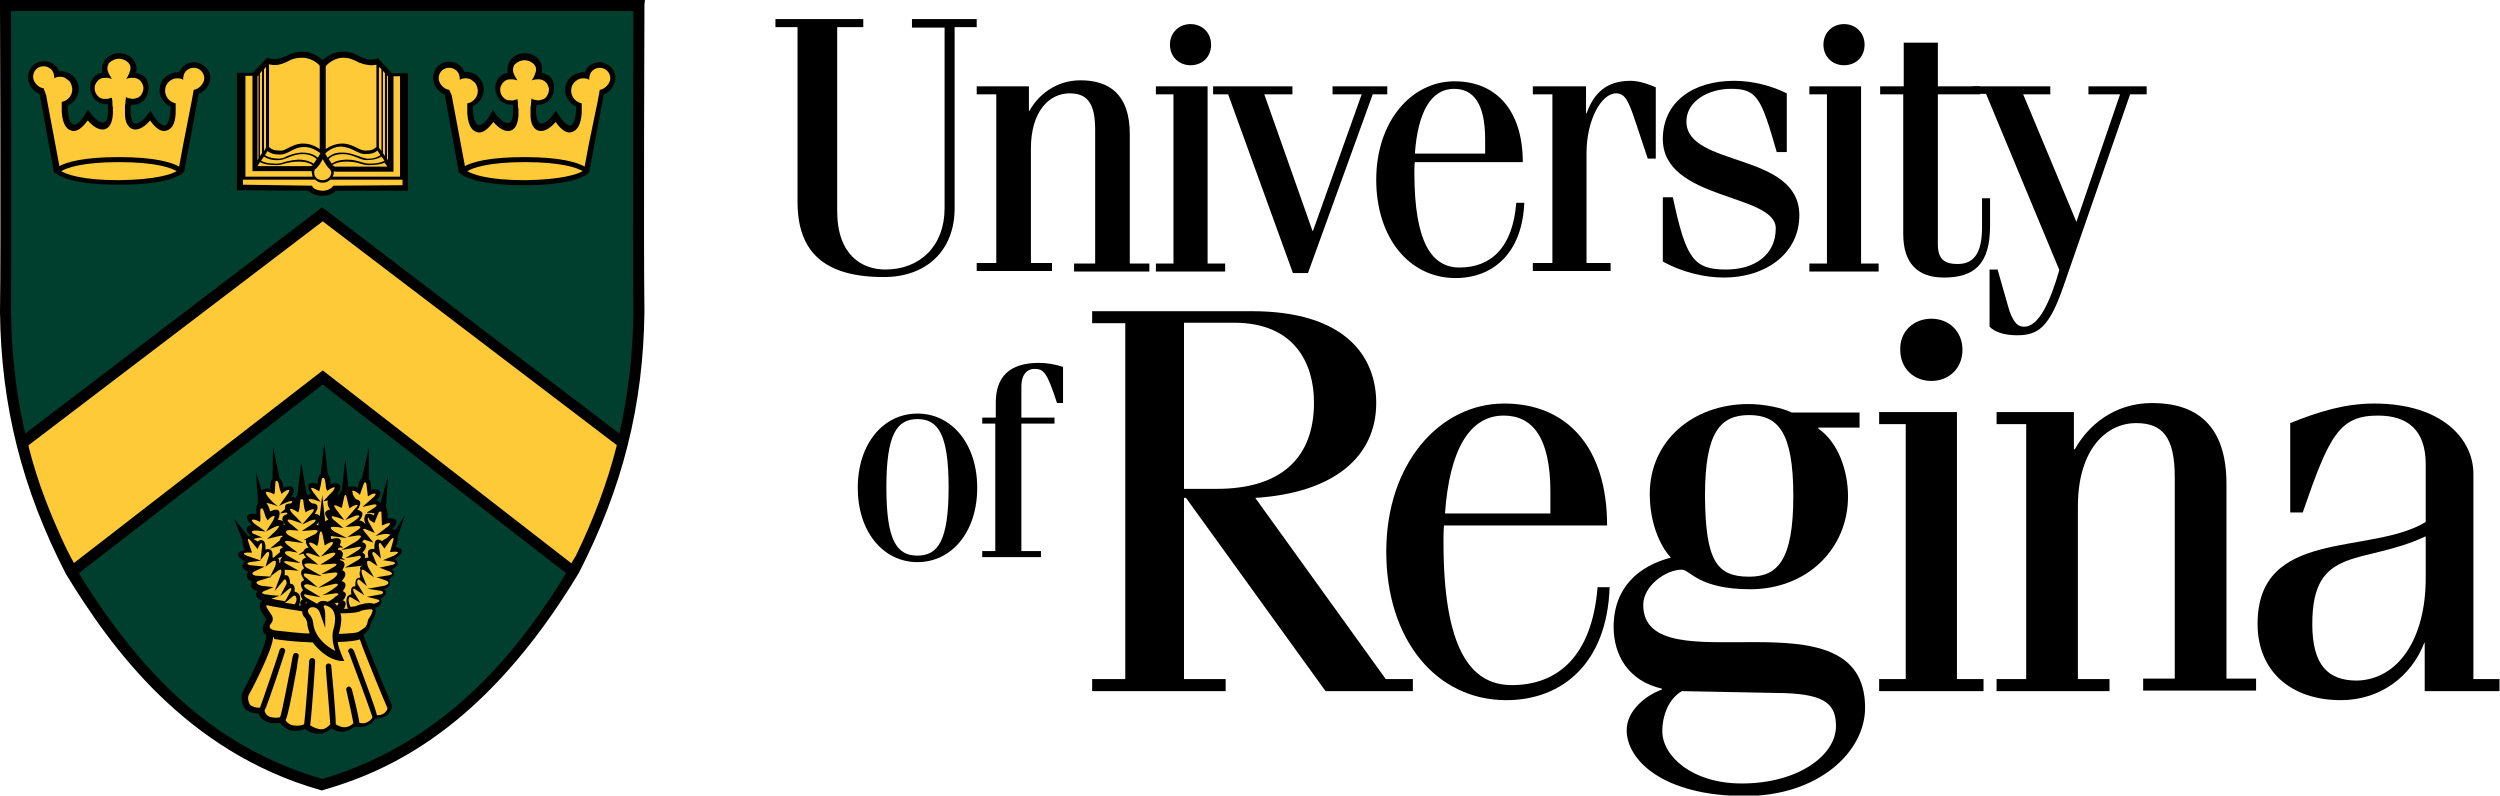 <?xml version="1.0" encoding="utf-8"?>
<!-- Generator: Adobe Illustrator 19.0.1, SVG Export Plug-In . SVG Version: 6.00 Build 0)  -->
<svg version="1.1" id="Layer_1" xmlns="http://www.w3.org/2000/svg" xmlns:xlink="http://www.w3.org/1999/xlink" x="0px" y="0px"
	 viewBox="0 0 498.1 158.5" style="enable-background:new 0 0 498.1 158.5;" xml:space="preserve">
<style type="text/css">
	.st0{fill:#003E2D;}
	.st1{fill:#FFCA38;}
</style>
<g>
	<g>
		<path d="M128.5,0H0l0,1.1c0,0.5,0.2,47.9,0,61c0.2,18.7,4.4,35.3,13.1,52.2c9,14.8,24,35.5,50.7,43.1l0.3,0.1l0.3-0.1
			c12.9-3.7,32.2-12.2,50.9-43.2c8.7-16.9,12.9-33.4,13.1-52.2c-0.2-13.3,0-60.5,0-61L128.5,0z"/>
		<g>
			<path class="st0" d="M64.3,76.6l-48.6,37.6l0,0l0,0c13.9,22.6,28.8,35.2,48.5,41l0,0l0,0c25.6-7.5,40-27,48.6-41l0,0L64.3,76.6
				L64.3,76.6z"/>
			<path class="st0" d="M123.4,86.4L123.4,86.4c1.8-7.9,2.7-15.8,2.8-24.3c-0.2-12.9,0-57.9,0-59.8V2.2H2.2v0.1
				c0,7.9,0.1,47.8,0,59.8c0.1,8.5,1,16.4,2.8,24.2l0,0.1l59.2-45.1L123.4,86.4L123.4,86.4z"/>
		</g>
		<path class="st1" d="M122.9,88.7L122.9,88.7L64.3,44.1L5.7,88.7l0,0l0,0c0,0.1,0,0.2,0,0.3c0.9,3.5,2,7.1,3.4,10.7
			c2,5.2,4.2,10,5.6,12.4l0,0.1l49.6-38.4l49.5,38.4l0.1,0l0-0.1c0.2-0.4,0.5-0.8,0.8-1.3C118.3,103.4,121,96.2,122.9,88.7z"/>
		<path d="M81.3,14.6l-3.2,0l-2.8-3l-0.3,0.1C74,12,73.2,11.9,72,11.4c-1.4-0.8-2.4-1.1-3.8-1.1c-1.4,0-2.9,0.7-3.9,1.7
			c-1-1-2.6-1.7-3.9-1.7c-1.4,0-2.4,0.3-3.7,1c-1.3,0.5-2.1,0.6-3.2,0.3l-0.3-0.1l-2.8,3l-3.2,0l0,23.4l14.3,0.1
			c0.5,0.6,1.5,1,2.7,1c1.2,0,2.2-0.4,2.7-1L81.3,38L81.3,14.6z"/>
		<g>
			<path class="st1" d="M57.4,29.5c0.8-0.4,1.7-0.9,3-0.9c1.4,0,2.6,0.6,3.3,1.1V13.1c-0.7-0.9-2.2-1.6-3.4-1.6
				c-1.2,0-2.1,0.2-3.3,0.9c-1.4,0.6-2.3,0.7-3.4,0.4v16.5c0.6,0.5,1,0.7,2.2,0.7C56.3,30.1,56.8,29.8,57.4,29.5z"/>
			<path class="st1" d="M52.8,30.9c0.7,0.5,1.7,0.7,2.8,0.7c0.5,0,1.1-0.2,1.6-0.5c0.8-0.3,1.8-0.7,3.1-0.7c1.6,0,2.6,0.6,3,1
				c0,0,0.1-0.1,0.1-0.1c0.1-0.2,0.3-0.5,0.4-0.7v-0.1c-0.6-0.4-1.8-1.3-3.3-1.2c-1.2,0-2,0.5-2.8,0.9c-0.6,0.3-1.2,0.6-1.9,0.6
				c-1.2,0-1.8-0.2-2.5-0.7L52.8,30.9z"/>
			<path class="st1" d="M71.2,29.5c0.6,0.3,1.1,0.5,1.6,0.5c1.2,0,1.6-0.2,2.2-0.7V12.9c-1.1,0.2-2,0.1-3.4-0.4
				c-1.3-0.7-2.1-1-3.3-1c-1.2,0-2.7,0.8-3.4,1.7v16.5c0.7-0.5,1.9-1.1,3.3-1.1C69.4,28.6,70.4,29.1,71.2,29.5z"/>
			<path class="st1" d="M48.9,15.2v20h13.4c0-0.1-0.1-0.2-0.1-0.4c0-0.2-0.1-0.3-0.1-0.5c0-0.1,0-0.1,0-0.2c-0.1,0-0.2,0-0.2,0
				l-11.6,0v-19H48.9z"/>
			<polygon class="st1" points="51.3,15.2 51.3,31.9 51.5,31.6 51.5,15 			"/>
			<path class="st1" d="M66.4,37L66.4,37l13.8-0.1v-1.1l-14.4,0c-0.4,0.4-0.9,0.6-1.5,0.6c-0.6,0-1.1-0.2-1.5-0.6H48.4v1L62.2,37
				l0,0.1c0.2,0.5,1.1,0.9,2.1,0.9C65.3,38,66.1,37.5,66.4,37z"/>
			<path class="st1" d="M66.3,35.2l13.4,0v-20h-1.3v19l-11.6,0c-0.1,0-0.2,0-0.3-0.1c0,0.1,0,0.1,0,0.2c0,0.2,0,0.4-0.1,0.6
				C66.3,35,66.3,35.1,66.3,35.2z"/>
			<path class="st1" d="M51.3,33.1l10.5,0c0.2,0,0.4-0.1,0.5-0.2c-0.4-0.3-1.3-0.7-2.8-0.7c-1.2,0-2,0.2-2.8,0.4
				c-0.6,0.2-1.1,0.3-1.7,0.3c-1.5,0-2.5-0.2-3.2-0.6L51.3,33.1L51.3,33.1z"/>
			<path class="st1" d="M64.8,30.6c0.1,0.2,0.3,0.5,0.4,0.7c0,0,0.1,0.1,0.1,0.1c0.4-0.4,1.4-1.1,3-1c1.3,0,2.2,0.4,3.1,0.7
				c0.6,0.2,1.1,0.4,1.6,0.5c1.1,0.1,2.1-0.2,2.8-0.7L75.2,30c-0.6,0.5-1.2,0.7-2.5,0.7c-0.7,0-1.2-0.3-1.9-0.6
				c-0.7-0.4-1.6-0.8-2.8-0.9C66.6,29.2,65.3,30,64.8,30.6L64.8,30.6z"/>
			<path class="st1" d="M64.3,31.7C64.3,31.7,64.3,31.7,64.3,31.7c-0.4,0.8-0.9,1.6-1.6,2.1c-0.1,0.2-0.1,0.4-0.1,0.6
				c0,0.9,0.7,1.5,1.7,1.5c0.9,0,1.7-0.7,1.7-1.5c0-0.2-0.1-0.4-0.2-0.6C65.1,33.2,64.7,32.4,64.3,31.7
				C64.3,31.7,64.3,31.7,64.3,31.7z"/>
			<polygon class="st1" points="52.6,30.1 53,29.4 53,13.3 52.6,13.8 			"/>
			<path class="st1" d="M55,32.6c0.6,0,1.1-0.1,1.6-0.3c0.7-0.2,1.6-0.4,2.8-0.5c1.7,0,2.6,0.5,3.1,0.8c0.2-0.3,0.4-0.6,0.6-0.9
				c-0.4-0.4-1.3-1-2.8-1c-1.2,0-2.2,0.4-2.9,0.7c-0.6,0.2-1.2,0.5-1.8,0.5c-1.2,0.1-2.3-0.2-3-0.7L52,32
				C52.6,32.4,53.6,32.6,55,32.6z"/>
			<polygon class="st1" points="51.8,31.1 52.2,30.5 52.2,14.1 51.8,14.6 			"/>
			<path class="st1" d="M73.5,32.9c-0.6,0-1.1-0.1-1.7-0.3c-0.7-0.2-1.5-0.4-2.8-0.4c-1.5,0-2.4,0.4-2.8,0.7
				c0.2,0.1,0.3,0.2,0.5,0.3l10.5,0v0l-0.6-0.8C76.1,32.7,75,32.9,73.5,32.9z"/>
			<polygon class="st1" points="77.1,31.6 77.3,31.9 77.3,15.2 77.1,15 			"/>
			<polygon class="st1" points="76.3,30.5 76.7,31.1 76.7,14.6 76.3,14.1 			"/>
			<path class="st1" d="M73,31.9c-0.6,0-1.1-0.2-1.8-0.5c-0.8-0.3-1.7-0.7-2.9-0.7c-1.6,0-2.5,0.6-2.8,1c0.2,0.3,0.4,0.6,0.6,0.9
				c0.4-0.3,1.4-0.8,3.1-0.8c1.3,0,2.1,0.3,2.8,0.5c0.6,0.2,1.1,0.3,1.6,0.3c1.4,0,2.4-0.2,3-0.6l-0.6-0.8
				C75.2,31.7,74.2,31.9,73,31.9z"/>
			<polygon class="st1" points="75.5,29.4 76,30.1 76,13.8 75.5,13.3 			"/>
		</g>
		<path d="M38.7,12.4c-1.4,0-2.5,0.8-3,2c-0.1,0-0.2,0-0.3,0c-0.5,0-1,0.1-1.4,0.3c-0.4,0.2-0.7,0.4-1,0.6c0,0,0,0-0.1,0.1
			c-0.7,0.6-1.1,1.6-1.1,2.6c0,0.6,0.1,1.1,0.4,1.5c0.4,0.8,1,1.4,1.8,1.7c0,2.2-0.5,3.6-1.1,3.8c-0.6,0.1-1.3-0.5-2.3-1.9
			c-0.2-0.3-0.4-0.7-0.6-1.1c-0.2,0.4-0.5,0.7-0.7,1c-0.9,1.2-2,1.8-2.5,1.6c-0.4-0.2-0.7-0.9-0.8-2c0-0.4,0-0.7,0-1.1l0,0
			c0-0.2,0.1-0.4,0.1-0.6l0,0l0,0l0,0l0,0c0.3,0,0.6,0,0.9-0.1c0.1,0,0.1,0,0.2,0c0.3-0.1,0.6-0.2,0.9-0.4c0.8-0.5,1.1-1.1,1.3-1.7
			c0.2-0.7,0.2-1.3,0.2-1.6v0c-0.1-0.8-0.5-1.8-1.4-2.2c-0.2-0.1-0.7-0.3-1.1-0.4l0,0l0,0c0.2-0.8,0.1-1.6-0.3-2.2
			c-0.3-0.6-0.8-1.1-1.6-1.4c-0.4-0.2-0.9-0.3-1.4-0.3c-0.6,0-1.1,0.1-1.5,0.3c-0.8,0.3-1.3,0.8-1.6,1.4c-0.4,0.7-0.5,1.5-0.3,2.2
			l0,0l0,0c-0.5,0.1-0.9,0.2-1.1,0.4C18.5,15.3,18,16.3,18,17c0,0.3-0.1,0.9,0.2,1.6c0.2,0.6,0.6,1.3,1.3,1.7c0.3,0.2,0.7,0.3,1,0.4
			c0,0,0.1,0,0.1,0c0.3,0.1,0.6,0.1,0.9,0l0,0l0,0l0,0c0,0.1,0,0.2,0,0.3c0,0.1,0,0.1,0,0.2c0,0.4,0.1,0.9,0,1.2
			c0,1.1-0.3,1.9-0.8,2c-0.5,0.2-1.5-0.4-2.5-1.6c-0.2-0.3-0.5-0.7-0.7-1c-0.2,0.4-0.4,0.7-0.6,1.1c-0.9,1.4-1.7,2.1-2.3,1.9
			c-0.7-0.2-1.1-1.6-1.1-3.8c0.8-0.3,1.4-0.9,1.8-1.7c0.2-0.5,0.4-1,0.4-1.5c0-1-0.4-1.9-1.1-2.6c0,0,0,0-0.1-0.1
			c-0.3-0.3-0.6-0.5-1-0.6c-0.4-0.2-0.9-0.3-1.4-0.3c-0.1,0-0.2,0-0.3,0c-0.5-1.2-1.6-2-3-2c-1.8,0-3.2,1.4-3.2,3.2
			c0,1.4,1,2.9,2.3,3.3l2.6,14.3l0.2,1.2l0,0c0.3,0.3,2.4,2.6,13,2.6l0,0c0,0,0,0,0,0c0,0,0,0,0,0l0,0c10.6,0,12.8-2.3,13-2.6l0,0
			c0,0,0,0,0,0c0,0,0,0,0,0l0,0c0.1-0.4,0.1-0.7,0.2-1.1c0.9-4.9,1.8-9.5,2.7-14.4c1.4-0.5,2.3-2,2.3-3.3
			C41.9,13.7,40.1,12.4,38.7,12.4z"/>
		<g>
			<path class="st1" d="M35.2,34.1c-1-0.6-4-1.8-11.5-1.8c-7.5,0-10.5,1.2-11.5,1.8c1,0.6,4,1.8,11.5,1.8
				C31.2,35.8,34.2,34.7,35.2,34.1z"/>
			<path class="st1" d="M38.2,20.1l0.2-1.1l0.2-1.1c1-0.1,2.1-1.3,2.1-2.3c0-1.1-0.9-2.1-2.1-2.1c-0.8,0-1.6,0.5-1.9,1.2
				c-0.1,0.3-0.2,0.6-0.2,0.9c0,0.1,0,0.2,0,0.3c-0.3-0.2-0.7-0.3-1.1-0.3c0,0-0.1,0-0.1,0c-0.4,0-0.8,0.1-1.1,0.3
				c-0.4,0.2-0.7,0.5-0.9,0.8c-0.3,0.4-0.4,0.9-0.4,1.4c0,0.8,0.4,1.5,1,2c0.3,0.2,0.7,0.4,1.1,0.5c0,0.4,0,0.8,0,1.1
				c0,0.3,0,0.6,0,0.9C34.9,25,34,25.8,33.2,26c-0.1,0-0.3,0.1-0.5,0.1c-0.7,0-1.6-0.4-2.8-2.1c-0.9,1.1-2,1.8-2.9,1.8
				c-0.2,0-0.4,0-0.6-0.1c-0.9-0.3-1.5-1.4-1.5-3c0-0.4,0-0.8,0-1.2h0c0,0,0-0.1,0-0.2c0-0.2,0-0.5,0.1-0.8c0-0.1,0-0.2,0-0.3
				l0.1-0.9c0,0,0.1,0,0.1,0.1c0.2,0.1,0.4,0.2,0.6,0.2c0.2,0,0.4,0.1,0.6,0.1c0,0,0.1,0,0.1,0c0.2,0,0.6-0.1,1.1-0.3
				c0.3-0.2,0.5-0.4,0.7-0.8c0.2-0.4,0.4-1,0.2-1.5c0,0-0.2-1-1.1-1.4c-0.4-0.2-0.7-0.2-1.1-0.2c-0.4,0-0.8,0.1-1.2,0.2
				c0.3-0.3,0.5-0.7,0.6-1c0.1-0.3,0.3-0.7,0.3-1.1c0-0.2,0-0.5-0.2-0.8c0,0-0.1-0.1-0.2-0.3c-0.2-0.2-0.5-0.4-0.9-0.6
				c-0.3-0.1-0.6-0.2-1-0.2c-0.4,0-0.7,0.1-1,0.2c-0.4,0.2-0.7,0.4-0.9,0.6c-0.1,0.1-0.2,0.2-0.2,0.3c-0.2,0.4-0.2,0.7-0.2,0.8
				c0,0.5,0.2,0.9,0.3,1.1c0.2,0.4,0.4,0.7,0.6,1c-0.4-0.1-0.8-0.2-1.2-0.2c-0.4,0-0.7,0-1.1,0.2c-0.8,0.4-1.1,1.4-1.1,1.4
				c-0.1,0.6,0,1.1,0.2,1.5c0.2,0.3,0.4,0.6,0.7,0.8c0.4,0.3,0.8,0.3,1.1,0.3c0,0,0,0,0.1,0c0.2,0,0.3,0,0.5,0
				c0.3-0.1,0.5-0.2,0.7-0.2c0.1,0,0.1-0.1,0.1-0.1l0.1,0.9c0,0.1,0,0.2,0,0.2c0,0.3,0,0.6,0.1,0.9c0,0.4,0,0.9,0,1.3
				c-0.1,1.6-0.6,2.7-1.5,3c-0.2,0.1-0.4,0.1-0.6,0.1c-0.9,0-2-0.7-2.9-1.8c-1.2,1.6-2.1,2.1-2.8,2.1c-0.2,0-0.3,0-0.5-0.1
				c-0.8-0.2-1.7-1-1.9-3.7c0-0.3,0-0.6,0-0.9c0-0.4,0-0.7,0-1.1c0.4-0.1,0.8-0.2,1.1-0.5c0.6-0.4,1-1.2,1-2c0-0.5-0.2-1-0.4-1.4
				c-0.2-0.3-0.6-0.6-0.9-0.8c-0.3-0.2-0.7-0.3-1.1-0.3c0,0-0.1,0-0.1,0c-0.4,0-0.8,0.1-1.1,0.3c0-0.1,0-0.2,0-0.3
				c0-0.3-0.1-0.6-0.2-0.9c-0.3-0.7-1.1-1.2-1.9-1.2c-1.2,0-2.1,0.9-2.1,2.1c0,1.1,1.1,2.2,2.1,2.3L9.2,19l0.2,1.1l2.4,12.8l0,0.1
				l0,0l0,0.1c1.5-0.8,4.8-1.8,11.9-1.8v0c0,0,0,0,0,0c0,0,0,0,0,0v0c7.3,0,10.6,1.1,12,1.9l0-0.1c0,0,0,0,0,0l0,0l0.8-4.3
				L38.2,20.1z"/>
		</g>
		<path d="M119.5,12.4c-1.4,0-2.5,0.8-3,2c-0.1,0-0.2,0-0.3,0c-0.5,0-1,0.1-1.4,0.3c-0.4,0.2-0.7,0.4-1,0.6c0,0,0,0-0.1,0.1
			c-0.7,0.6-1.1,1.6-1.1,2.6c0,0.6,0.1,1.1,0.4,1.5c0.4,0.8,1,1.4,1.8,1.7c0,2.2-0.5,3.6-1.1,3.8c-0.6,0.1-1.3-0.5-2.3-1.9
			c-0.2-0.3-0.4-0.7-0.6-1.1c-0.2,0.4-0.5,0.7-0.7,1c-0.9,1.2-2,1.8-2.5,1.6c-0.4-0.2-0.7-0.9-0.8-2c0-0.4,0-0.7,0-1.1l0,0
			c0-0.2,0.1-0.4,0.1-0.6l0,0l0,0l0,0l0,0c0.3,0,0.6,0,0.9-0.1c0.1,0,0.1,0,0.2,0c0.3-0.1,0.6-0.2,0.9-0.4c0.8-0.5,1.1-1.1,1.3-1.7
			c0.2-0.7,0.2-1.3,0.2-1.6v0c-0.1-0.8-0.5-1.8-1.4-2.2c-0.2-0.1-0.7-0.3-1.1-0.4l0,0l0,0c0.2-0.8,0.1-1.6-0.3-2.2
			c-0.3-0.6-0.8-1.1-1.6-1.4c-0.4-0.2-0.9-0.3-1.4-0.3c-0.6,0-1.1,0.1-1.5,0.3c-0.8,0.3-1.3,0.8-1.6,1.4c-0.4,0.7-0.5,1.5-0.3,2.2
			l0,0l0,0c-0.5,0.1-0.9,0.2-1.1,0.4c-0.9,0.5-1.3,1.5-1.4,2.2c0,0.3-0.1,0.9,0.2,1.6c0.2,0.6,0.6,1.3,1.3,1.7
			c0.3,0.2,0.7,0.3,1,0.4c0,0,0.1,0,0.1,0c0.3,0.1,0.6,0.1,0.9,0l0,0l0,0l0,0c0,0.1,0,0.2,0,0.3c0,0.1,0,0.1,0,0.2
			c0,0.4,0.1,0.9,0,1.2c0,1.1-0.3,1.9-0.8,2c-0.5,0.2-1.5-0.4-2.5-1.6c-0.2-0.3-0.5-0.7-0.7-1c-0.2,0.4-0.4,0.7-0.6,1.1
			c-0.9,1.4-1.7,2.1-2.3,1.9c-0.7-0.2-1.1-1.6-1.1-3.8c0.8-0.3,1.4-0.9,1.8-1.7c0.2-0.5,0.4-1,0.4-1.5c0-1-0.4-1.9-1.1-2.6
			c0,0,0,0-0.1-0.1c-0.3-0.3-0.6-0.5-1-0.6c-0.4-0.2-0.9-0.3-1.4-0.3c-0.1,0-0.2,0-0.3,0c-0.5-1.2-1.6-2-3-2c-1.8,0-3.2,1.4-3.2,3.2
			c0,1.4,1,2.9,2.3,3.3l2.6,14.3l0.2,1.2l0,0c0.3,0.3,2.4,2.6,13,2.6l0,0c0,0,0,0,0,0s0,0,0,0l0,0c10.6,0,12.8-2.3,13-2.6l0,0
			c0,0,0,0,0,0c0,0,0,0,0,0l0,0c0.1-0.4,0.1-0.7,0.2-1.1c0.9-4.9,1.8-9.5,2.7-14.4c1.4-0.5,2.3-2,2.3-3.3
			C122.7,13.7,120.9,12.4,119.5,12.4z"/>
		<g>
			<path class="st1" d="M116.1,34.1c-1-0.6-4-1.8-11.5-1.8c-7.5,0-10.5,1.2-11.5,1.8c1,0.6,4,1.8,11.5,1.8
				C112,35.8,115,34.7,116.1,34.1z"/>
			<path class="st1" d="M119.1,20.1l0.2-1.1l0.2-1.1c1-0.1,2.1-1.3,2.1-2.3c0-1.1-0.9-2.1-2.1-2.1c-0.8,0-1.6,0.5-1.9,1.2
				c-0.1,0.3-0.2,0.6-0.2,0.9c0,0.1,0,0.2,0,0.3c-0.3-0.2-0.7-0.3-1.1-0.3c0,0-0.1,0-0.1,0c-0.4,0-0.8,0.1-1.1,0.3
				c-0.4,0.2-0.7,0.5-0.9,0.8c-0.3,0.4-0.4,0.9-0.4,1.4c0,0.8,0.4,1.5,1,2c0.3,0.2,0.7,0.4,1.1,0.5c0,0.4,0,0.8,0,1.1
				c0,0.3,0,0.6,0,0.9c-0.2,2.6-1.1,3.4-1.9,3.7c-0.1,0-0.3,0.1-0.5,0.1c-0.7,0-1.6-0.4-2.8-2.1c-0.9,1.1-2,1.8-2.9,1.8
				c-0.2,0-0.4,0-0.6-0.1c-0.9-0.3-1.5-1.4-1.5-3c0-0.4,0-0.8,0-1.2h0c0,0,0-0.1,0-0.2c0-0.2,0-0.5,0.1-0.8c0-0.1,0-0.2,0-0.3
				l0.1-0.9c0,0,0.1,0,0.1,0.1c0.2,0.1,0.4,0.2,0.6,0.2c0.2,0,0.4,0.1,0.6,0.1c0,0,0.1,0,0.1,0c0.2,0,0.6-0.1,1.1-0.3
				c0.3-0.2,0.5-0.4,0.7-0.8c0.2-0.4,0.4-1,0.2-1.5c0,0-0.2-1-1.1-1.4c-0.4-0.2-0.7-0.2-1.1-0.2c-0.4,0-0.8,0.1-1.2,0.2
				c0.3-0.3,0.5-0.7,0.6-1c0.1-0.3,0.3-0.7,0.3-1.1c0-0.2,0-0.5-0.2-0.8c0,0-0.1-0.1-0.2-0.3c-0.2-0.2-0.5-0.4-0.9-0.6
				c-0.3-0.1-0.6-0.2-1-0.2c-0.4,0-0.7,0.1-1,0.2c-0.4,0.2-0.7,0.4-0.9,0.6c-0.1,0.1-0.2,0.2-0.2,0.3c-0.2,0.4-0.2,0.7-0.2,0.8
				c0,0.5,0.2,0.9,0.3,1.1c0.2,0.4,0.4,0.7,0.6,1c-0.4-0.1-0.8-0.2-1.2-0.2c-0.4,0-0.7,0-1.1,0.2c-0.8,0.4-1.1,1.4-1.1,1.4
				c-0.1,0.6,0,1.1,0.2,1.5c0.2,0.3,0.4,0.6,0.7,0.8c0.4,0.3,0.8,0.3,1.1,0.3c0,0,0,0,0.1,0c0.2,0,0.3,0,0.5,0
				c0.3-0.1,0.5-0.2,0.7-0.2c0.1,0,0.1-0.1,0.1-0.1l0.1,0.9c0,0.1,0,0.2,0,0.2c0,0.3,0,0.6,0.1,0.9c0,0.4,0,0.9,0,1.3
				c-0.1,1.6-0.6,2.7-1.5,3c-0.2,0.1-0.4,0.1-0.6,0.1c-0.9,0-2-0.7-2.9-1.8c-1.2,1.6-2.1,2.1-2.8,2.1c-0.2,0-0.3,0-0.5-0.1
				c-0.8-0.2-1.7-1-1.9-3.7c0-0.3,0-0.6,0-0.9c0-0.4,0-0.7,0-1.1c0.4-0.1,0.8-0.2,1.1-0.5c0.6-0.4,1-1.2,1-2c0-0.5-0.2-1-0.4-1.4
				c-0.2-0.3-0.6-0.6-0.9-0.8c-0.3-0.2-0.7-0.3-1.1-0.3c0,0-0.1,0-0.1,0c-0.4,0-0.8,0.1-1.1,0.3c0-0.1,0-0.2,0-0.3
				c0-0.3-0.1-0.6-0.2-0.9c-0.3-0.7-1.1-1.2-1.9-1.2c-1.2,0-2.1,0.9-2.1,2.1c0,1.1,1.1,2.2,2.1,2.3L90,19l0.2,1.1l2.4,12.8l0,0.1
				c0,0,0,0,0,0l0,0.1c1.5-0.8,4.8-1.8,11.9-1.8v0c0,0,0,0,0,0s0,0,0,0v0c7.3,0,10.6,1.1,12,1.9l0-0.1c0,0,0,0,0,0l0,0l0.8-4.3
				L119.1,20.1z"/>
		</g>
		<path d="M78.8,109c0.7-1.6,0.4-2,0.4-2l1.5-4.4l-2,3.1c-0.1-0.1-0.2-0.2-0.6-0.3c0,0,1.2-1.1,0.8-1.7c0,0-0.3-0.6-1.7-0.4
			c0,0,0.2-1.5-0.3-2.1l0.4-6.3l-1.5,5.3c0,0-0.4-0.5-0.8-0.5c0,0,0.4-0.4,0.6-0.8c0,0,0.7-1.2-0.6-1.4c0,0-0.6-0.1-1.1,0.1
			c0,0,0.2-1.6-0.4-2.1l0-6.3l-1.4,6.1c0,0-0.5,0.1-0.8,1.9c0,0-0.8-0.6-1.9-0.1l-0.6-5.7l-0.7,6.3c0,0-0.4,0.3-0.5,0.9
			c0,0-0.2-0.1-0.4-0.1c0,0,0.5-0.7,0.6-1.1c0,0,0.2-1-0.7-1.1c0,0-0.5-0.1-1.2,0.2c0,0-0.1-1.7-0.6-2l-0.7-6.3l-0.7,6.3
			c0,0-0.7,0.2-0.6,1.9c0,0-1.5-0.4-1.8,0.1c0,0-0.4,1,0.5,1.9c0,0-0.6,0-0.7,0.3l-0.2-0.3L60,92.2l-0.7,6.3c0,0-0.3,0.2-0.4,0.8
			c0,0-0.4-0.4-0.9-0.3c0,0,0.5-0.7,0.5-1.2c0,0,0.2-1.5-2-0.6c0,0-0.2-1.5-0.8-1.9l-1.3-6.2l-0.1,6.4c0,0-0.6,0.2-0.4,2
			c0,0-0.9-0.5-1.8,0.2L51,94l0.4,6.3c0,0-0.5,0.4-0.3,2.1c0,0-3.5-0.5-1,2.2c0,0-2.1,0.5-0.1,2.1l-0.5,0.2l-2.9-3.6l1.7,4.3
			c0,0-0.2,0.5,0.5,2c0,0-3,0.5,0,2.3c0.1,0-1.7,1.1,0.7,2c0,0-1.1,1.2,0.7,2c0,0-0.9,1.3,1.1,1.9c0,0-1.1,1,1,2
			c-0.5,0.2-0.8,0.8-0.3,1.9l1.1,1.8c0,0-1.6,2-0.1,3l0,0.4c0.1,1.6-3.8,9.5-4.6,10.9c-0.6,0.9-0.2,3,0.6,3.6
			c0.6,0.5,1.7,0.8,2.5,0.7c0.3,0.8,0.9,1.4,1.6,1.7c0.7,0.3,1.4,0.3,1.8,0.3c0.2,0,0.6,0,0.9-0.1c0.5,0.7,1.3,1.3,2,1.5
			c0.3,0.1,0.7,0.1,1,0.1c0.4,0,1.3,0,1.9-0.4c0.7,0.6,2,1,2.9,1l0.2,0c1-0.1,1.8-0.7,2.2-1.1c0.3,0.2,1.2,0.7,2.1,0.7l0.1,0
			c0.8,0,1.9-0.5,2.5-1.1c0.5,0.2,1.4,0.2,2.1,0c0.7-0.2,1.5-0.7,1.9-1.5c0.8,0,1.6-0.2,2.1-0.5c0.7-0.5,1.4-1.4,1.3-2.2l-0.1-0.2
			c-0.3-0.6-4.6-11-5.6-13.8c0.5-0.4,1.4-1.2,1.4-2.1c0,0,0.1-0.4,0.3-0.6c0,0,1.2-1.8,0.6-2.7l0.1,0c1.5-0.5,1.2-1.4,1.2-1.4
			c0-0.1-0.2-0.4-0.2-0.4c2-1.2,0.7-1.9,0.7-1.9c1.9-0.7,1-2,1-2c1.9-1.2,0.5-2,0.5-2c2.4-1,0.6-2,0.6-2
			C81.8,109.3,78.8,109,78.8,109z"/>
		<path class="st1" d="M54.4,127.1c-0.2,2.7-4.7,11.2-4.8,11.3c-0.4,0.6,0,1.8,0.3,2.1c0.4,0.3,1.1,0.5,1.6,0.5c0.2,0,0.3,0,0.3,0
			c0.4-1,3.7-10.7,3.9-11.5c0.1-0.3,0.4-0.5,0.7-0.4c0.3,0.1,0.5,0.4,0.4,0.7c0,0.1-3.4,10.5-4.1,11.8c0.1,0.3,0.3,0.9,1,1.2
			c0.3,0.1,0.8,0.2,1.3,0.2c0.4,0,0.7-0.1,0.8-0.1c0.4-0.9,1.7-8,2.2-10.4c0.2-1.1,0.3-1.8,0.4-2c0.1-0.3,0.4-0.5,0.7-0.4
			c0.3,0.1,0.5,0.4,0.4,0.7c0,0.2-0.2,0.8-0.3,1.8l0,0.2c-1.4,7.7-1.9,9.9-2.3,10.7c0.2,0.4,0.8,0.9,1.4,1c0.2,0,0.5,0.1,0.8,0.1
			c0.8,0,1.3-0.2,1.5-0.3c0.2-1.4,1-11.7,1-12.6c0-0.3,0.3-0.6,0.6-0.6c0.3,0,0.6,0.3,0.6,0.6c0,0.7-0.7,10.7-1,12.8
			c0.4,0.3,1.4,0.8,2.2,0.8l0.1,0c0.6,0,1.3-0.5,1.7-1c-0.1-1.8-0.9-10.9-0.9-11.5c0-0.3,0.2-0.6,0.5-0.6c0.2,0,0.3,0,0.4,0.1
			c0.1,0.1,0.2,0.2,0.2,0.4c0,0.1,0.9,9,0.9,11.6c0.3,0.2,1,0.6,1.7,0.6c0.8,0,1.6-0.5,1.8-0.8c-0.1-0.8-1.1-5.3-1.4-6.6
			c-0.1-0.3,0.1-0.6,0.4-0.7c0.2,0,0.3,0,0.4,0.1c0.1,0.1,0.2,0.2,0.3,0.4c0,0,1.3,5,1.5,6.7c0.4,0.1,0.9,0.2,1.3,0
			c0.6-0.2,1.2-0.7,1.3-1.1c-0.1-0.4-1.2-3.6-4.7-12.9l-0.1-0.1c-0.1-0.1,0-0.3,0-0.4c0.1-0.1,0.2-0.2,0.3-0.3
			c0.3-0.1,0.6,0,0.7,0.3l0.1,0.1c2.7,7.2,4.3,11.5,4.6,12.9c0,0,0,0,0,0c0.5,0,1-0.1,1.3-0.3c0.5-0.3,0.8-0.8,0.8-1.1
			c-0.5-1.1-4.4-10.5-5.5-13.7c-1.6,0.5-4.4,0.5-4.4,0.5c0,1,1.3,3.8,1.3,3.8c-3.5,0.2-6.3-3.7-6.3-3.7c-3.5-0.1-6.6-0.5-7.7-0.7
			C54.7,126.9,54.4,126.8,54.4,127.1z"/>
		<g>
			<path class="st1" d="M67.8,122.2c0,0,0.6,0.9-0.3,4.1c0,0,3-0.1,3.6-0.3c0,0,0.4-0.1,0.6-0.3c0,0,1-0.6,1.2-0.9
				c0,0,0.2-0.3,0.3-0.7c0,0,0.1-0.7,0.3-0.9c0,0,0.5-0.6,0.7-1.4c0,0,0.3-0.5-0.7-0.4c0,0-1,0.1-1.6,0.3
				C71.8,121.8,71.2,122.2,67.8,122.2z"/>
			<path class="st1" d="M64.8,125.1l-1.1-3.1c0,0-0.4-1.2-1.7-1c0,0-1.3,0.4-0.2,1.6c0,0,0.5,0.6,0.6,1.5c0,0,0,3.3,4.4,5.6
				c0,0-0.9-2.3-0.4-4.2c0,0,1.4-4-1.3-4.8c0,0-0.9-0.4-0.5,0.5c0,0,0.2,0.3,0.2,1.5L64.8,125.1z"/>
			<path class="st1" d="M60.2,121.8c0,0-5-0.8-6-1l-0.9-0.2c0,0-0.4-0.1-0.2,0.3c0,0,0.1,0.3,0.2,0.4l0.9,1.4c0,0,0.4,0.7-0.1,1.4
				c0,0-1.5,1.4,1.5,1.6c0,0,5.2,0.6,6.1,0.5c0,0-0.5-1.3-0.5-2.1c0-0.1-0.1-0.6-0.5-1.1C60.7,123.1,60.2,122.5,60.2,121.8z"/>
		</g>
		<g>
			<path class="st1" d="M59,119c0,0,0-0.2-0.2-0.3c-0.1,0-0.2,0-0.3,0l-1.7,1.4l0,0c0.6,0.1,1.2,0.2,1.9,0.3l0,0l0,0
				C59,120.1,59.2,119.4,59,119L59,119z"/>
			<path class="st1" d="M56.3,110.9L56.3,110.9l-0.9,0.3l0,0l0,0c0.3,0.3,0.3,0.8,0.2,1l0,0l0.3-0.2l0,0
				C55.7,111.5,56.1,111.1,56.3,110.9z"/>
			<path class="st1" d="M73.3,103.2c-0.1,0.1,0,0.5,0.1,0.7l1.3,2.3l-1.7-0.7c-0.4-0.2-0.5-0.1-0.6-0.1c-0.1,0.1,0.1,0.4,0.2,0.5
				l1.8,2.2l-1.9-0.6l0,0l0,0c0,0.2-0.3,0.4-0.4,0.5l0,0l0,0c0.4,0.1,0.7,0.3,0.8,0.6c0.2,0.6-0.5,1.3-0.7,1.5l0,0l0,0
				c0.2,0.1,0.7,0.3,0.5,1.1l0,0l0,0c0,0,0,0,0.1,0l0,0c0,0,0,0,0,0l0,0c0.2-0.1,0.3-0.1,0.5-0.1c0,0,0.1,0,0.1,0l0,0l0,0
				c0-0.2-0.3-1.1,0.1-1.5c0.2-0.2,0.6-0.3,1.1-0.2l0,0l0,0c0-0.2-0.1-1.5,0.4-1.8c0.3-0.2,0.6-0.1,1.1,0.2l0,0l0,0
				c0.1-0.1,0.7-0.5,1-0.6l0,0c0,0,0.4-0.5,0.7-0.6l0,0l0,0c-0.6-0.6-2.9,0.2-3,0.2l0,0l2.6-2c0.3-0.3,0.3-0.5,0.3-0.5
				c-0.1-0.2-0.6,0-0.6,0l-1,0.4l-0.1-2.6l0,0c0-0.1-0.1-0.2-0.2-0.2c-0.1,0-0.3,0.1-0.3,0.1l0,0c-0.2,0.4-0.9,2.2-0.9,2.2l0,0
				l-1-0.6C73.5,103.1,73.4,103.1,73.3,103.2z"/>
			<path class="st1" d="M63,104.6L63,104.6c0.1,0,0.3,0,0.4,0.1l0,0l0,0c0-0.1,0.1-0.6,0.1-0.7l0-0.1l0,0.1
				C63.5,104.1,63.3,104.3,63,104.6L63,104.6z"/>
			<path class="st1" d="M62.2,100.3L62.2,100.3L62.2,100.3c0.5,0,0.8,0.1,1,0.4c0.3,0.6-0.4,1.5-0.5,1.7l0,0l0,0c0,0,0.1,0,0.1,0
				c0,0,0,0,0.1,0c0,0,0,0,0.1,0c0.5,0.1,0.7,0.4,0.7,0.5l0,0l0.5-4.3l0.6,5.3l0,0l0,0c0.2-0.2,0.5-0.3,0.6-0.4l0,0l0,0
				c-0.5-0.6-0.7-1.1-0.6-1.4c0.2-0.4,0.8-0.6,1-0.6l0,0l0,0c-0.7-0.7-0.5-1.5-0.5-1.8l0,0l-0.9,0.2l1.1-1.2
				c1.2-1.1,1.2-1.5,1.2-1.6l0,0l0,0c0,0-0.1,0-0.1,0c-0.5,0-1.4,0.7-1.4,0.7l0,0l0,0c-0.2-0.2-0.3-0.9-0.3-0.9
				c0-0.7-0.2-1.4-0.2-1.4l0,0c-0.1-0.2-0.2-0.3-0.3-0.3c-0.2,0-0.3,0.2-0.3,0.3l-0.2,1.2c-0.1,0.5-0.3,1.1-0.3,1.2l0,0l0,0
				c-1.2-0.8-1.5-0.7-1.6-0.7l0,0l0,0c-0.1,0.2,0.5,1,0.5,1l1.4,1.8l0,0c-0.5-0.2-1.5-0.5-1.5-0.5c-0.7-0.1-0.9-0.1-0.9,0
				C61.4,99.7,62,100.2,62.2,100.3z"/>
			<path class="st1" d="M55.4,100.9L55.4,100.9L55.4,100.9c0,0-1.5-0.6-2.3-0.7l0,0l0,0c0.1,0.2,0.6,0.9,0.7,1.7l0,0l0,0
				c0.2-0.1,1.3-0.6,1.7-0.2c0.3,0.3,0.3,0.9-0.1,1.9l0,0l0,0c0,0,0,0,0,0h0c0.2,0,0.7,0,1,0.3c0.2,0.2,0.2,0.4,0.1,0.7l0,0l0,0
				c0.1-0.1,0.2-0.1,0.3-0.1l0,0l0,0c-0.2-0.2-0.7-0.8-0.5-1.4c0.1-0.3,0.4-0.5,1-0.7l0,0l-0.2-0.3l0,0l-1.3,0.2l1-0.9l0,0l0,0
				c0-0.1-0.1-0.5,0.1-0.8c0.2-0.2,0.6-0.3,1.1-0.3l0,0l0,0c0.1-0.1,0.2-0.3,0.2-0.4c0-0.1-0.2-0.1-0.6,0c0,0-1.3,0.5-2,0.9l0,0
				l1.8-2.5c0.1-0.2,0.3-0.6,0.2-0.7l0,0c0,0-0.5-0.1-1.5,0.8l0,0l0,0c0-0.1-0.4-0.8-0.5-1.6c0,0-0.1-0.7-0.3-0.9l0,0
				c0,0-0.1-0.1-0.2-0.1c0,0,0,0,0,0c-0.1,0-0.1,0.1-0.2,0.1l0,0c0,0.1-0.1,0.8-0.1,1.5c0,0.1,0,0.8-0.2,1.1l0,0l0,0
				c0,0-0.7-0.5-1.5-0.5l0,0c0,0-0.1,0-0.1,0c0,0,0,0.1,0,0.2C52.9,98.5,53.9,99.8,55.4,100.9z"/>
			<path class="st1" d="M52.3,107.1L52.3,107.1c-0.3,0-1,0-1.8,0.3l0,0l0,0c0.3,0.2,0.8,0.4,0.8,0.5l0,0l0,0
				c0.4-0.3,0.8-0.4,1.1-0.2c0.6,0.3,0.5,1.5,0.5,1.8l0,0l0,0c0.5-0.2,0.9-0.1,1.1,0.1c0.4,0.4,0.3,1.2,0.3,1.5l0,0l0,0
				c0.1,0,0.2,0,0.2,0h0l1.3-1.1l0,0l0,0c0-0.1-0.1-0.3,0-0.5c0.1-0.2,0.3-0.3,0.6-0.4l0,0l0,0c-0.1-0.1-0.3-0.2-0.4-0.4l0,0
				l-2.2,0.6l2-1.7l0,0l0,0c0-0.1-0.1-0.4,0.5-0.7l0,0l0,0c0,0,0,0,0-0.1c-0.1-0.1-0.3-0.1-1.1,0.1l-2,0.5l1.7-1.6l0,0
				c0,0,0,0,0.1-0.1c0.3-0.3,0.6-0.7,0.6-0.9l0,0c0,0-0.2-0.1-0.9,0.2l-1.7,0.9l1.3-2c0,0,0.5-0.8,0.4-1.1l0,0l0,0
				c0,0-0.3-0.1-0.9,0.4l-0.5,0.5l0,0c0-0.1-0.4-0.7-0.5-1.1c0-0.1-0.3-1-0.5-1.3l0,0l0,0c0,0-0.3,0-0.4,0.1l0,0l0,0
				c0,0.1-0.1,0.9,0,1.6c0,0,0,0.7-0.1,1l0,0l0,0c-0.1-0.1-1.3-0.7-1.6-0.4l0,0l0,0c0,0.1,0,0.5,1.3,1.3l1.4,1l-1.8-0.2l0,0
				c-0.2,0-0.8,0-0.9,0.2c0,0.1,0,0.2,0.2,0.4L52.3,107.1z"/>
			<path class="st1" d="M79.3,110.1C79.3,110,79.3,110,79.3,110.1L79.3,110.1L79.3,110.1c0-0.1,0-0.1-0.1-0.1l0,0c0,0,0,0,0,0l0,0
				c-0.2-0.2-1.5,0-1.5,0l0,0l0.7-2.5c0-0.1,0-0.2,0-0.3c-0.1,0-0.1,0-0.2,0c-0.5,0.4-1.6,2.1-1.6,2.1l0,0l-0.5-0.7
				c-0.2-0.3-0.3-0.4-0.4-0.4c0,0-0.1,0-0.1,0c-0.2,0.1-0.1,0.8-0.1,0.8l0.4,2.3l-1.1-1.1c-0.3-0.2-0.4-0.3-0.5-0.2
				c-0.2,0.1-0.1,0.6,0,0.6l0.9,2.2l-1.3-0.9c-0.3-0.2-0.6-0.2-0.7-0.1c-0.2,0.2,0.1,1,0.1,1.1l1.2,2.1l-1.8-1.3
				c-0.3-0.2-0.4-0.2-0.5-0.2c-0.1,0-0.1,0.1-0.1,0.1l0,0c-0.2,0.2,0.1,1,0.1,1l0.9,2.2l-1.5-1.3l0,0c-0.1-0.1-0.3,0-0.3,0
				c-0.2,0.2-0.1,0.7-0.1,0.8l1.4,2.3l-1.7-1.1c-0.2-0.2-0.4-0.2-0.5-0.2c-0.1,0.1,0,0.5,0.1,0.7l1.3,2.1l-1.9-1.1
				c-0.1-0.1-0.2-0.1-0.3,0c-0.1,0.1-0.1,0.3-0.1,0.3c-0.2,0.6,0.3,1.5,0.3,1.6l0,0l0.1,0l0,0c0.8-0.1,1.1-0.1,1.1-0.2
				c2-0.7,3-0.6,3.5-0.4l0,0l0,0c0.9-0.3,1.1-0.5,1.1-0.6c0-0.2-0.5-0.3-0.5-0.3c-1.2-0.3-1.9-0.5-2-0.5l0,0l0,0
				c0.8-0.1,2.7-0.5,2.8-0.5c0.3-0.1,0.4-0.2,0.4-0.4c0-0.2-0.5-0.3-0.5-0.3l-2.6-0.4l3.4-0.6c0.5-0.2,0.8-0.4,0.8-0.6
				c0-0.2-0.4-0.4-0.4-0.4l-2-0.7l2.6-0.4c0.3-0.1,0.5-0.2,0.5-0.3c0-0.2-0.4-0.4-0.4-0.4l-2.1-0.8l2.7-0.6c0.2-0.1,0.4-0.2,0.4-0.3
				c0-0.2-0.5-0.3-0.5-0.3l-1.9-0.3l2.2-0.9C79.2,110.3,79.3,110.1,79.3,110.1z"/>
			<path class="st1" d="M66.7,120.2L66.7,120.2L66.7,120.2c0.2,0.2,0.4,0.4,0.4,0.5l0,0l0,0c0.3-0.3,0.4-0.5,0.3-0.6
				C67.4,120,66.8,120.2,66.7,120.2z"/>
			<path class="st1" d="M67.4,118.3c-0.1-0.1-0.4-0.1-0.5-0.1l-2.7,0.4l0,0c1.6-0.7,2.9-1.8,2.9-1.8c0.2-0.2,0.2-0.3,0.2-0.4
				c0-0.1-0.2-0.1-0.4-0.1l0,0c0,0,0,0-0.1,0l0,0l-3.4,0.8l2.5-1.5c1.4-0.8,1.3-1.3,1.3-1.4c0-0.1,0-0.1-0.1-0.1
				c-0.2-0.1-0.6,0-0.8,0l-2.3,0.3l2.8-1.6l0,0c0.2-0.2,0.3-0.3,0.2-0.4c-0.1-0.1-0.3-0.1-0.4-0.1c0,0,0,0,0,0l-2.8,0.2l1.8-1.1
				c1-0.6,1.2-1,1.2-1.1c0-0.1,0-0.1,0-0.1c-0.3-0.4-2.9,0.7-2.9,0.7l0,0l0,0h0l1.7-1.7c0.7-0.7,0.8-1,0.7-1.1c0-0.1,0-0.1,0-0.1
				l0,0c0,0-0.1,0-0.2,0c-0.4,0-1.3,0.6-1.4,0.7l0,0l-0.4-2.1c-0.1-0.4-0.2-0.7-0.3-0.7c0,0-0.1,0-0.1,0l0,0l0,0l0,0
				c-0.3,0-0.4,1.7-0.4,1.7c0,0.4-0.3,1.1-0.3,1.2l0,0l0,0c-1-0.8-1.5-0.7-1.6-0.7l0,0l0,0c-0.1,0.1,0.2,0.6,0.3,0.7l1.9,2.2l-2-0.7
				c-0.7-0.2-0.8,0-0.8,0c-0.1,0.1,0.2,0.4,0.3,0.5l2.1,1.7l0,0c-2.3-0.5-2.7-0.1-2.7-0.1c-0.2,0.3,0.4,0.7,0.4,0.7l2.7,1.5l0,0l0,0
				l0.3,0.2l-2.9-0.5c-0.6-0.1-0.7,0-0.7,0.1c0,0,0,0,0,0l0,0l0,0c0,0.4,0.4,0.7,0.5,0.7l2.3,1.9l-1.6-0.5c-0.3-0.1-0.5-0.1-0.5-0.1
				l0,0c-0.3,0-0.5,0.1-0.6,0.2c-0.1,0.3,0.4,0.7,0.5,0.7l2.8,1.7l-2.8-0.5c-0.1,0-0.2-0.1-0.3-0.1c-0.1,0-0.2,0-0.2,0.1h0
				c-0.1,0.1,0.2,0.4,0.3,0.5l2.3,1.3l0,0l0,0c0.7-1,2.1-0.4,2.1-0.4l0,0l0,0c0.9-0.4,1.5-1,1.5-1C67.3,118.6,67.5,118.4,67.4,118.3
				z"/>
			<path class="st1" d="M61.1,120c-0.1,0-0.2,0-0.2,0.1c0,0,0,0.1,0,0.2l0,0l0,0c0.1-0.1,0.2-0.2,0.3-0.3l0,0l0,0
				C61.2,120,61.1,120,61.1,120z"/>
			<path class="st1" d="M58,117.2c-0.1-0.1-0.2,0-0.5,0.2l-1.7,1.4l1.3-2.5l0,0c0-0.1,0-0.6-0.2-0.8c-0.1-0.1-0.2-0.1-0.3,0
				l-1.9,2.3l1.2-3.2c0-0.1,0.3-0.8,0.1-1l0,0c0,0,0-0.1-0.1-0.1c-0.1,0-0.2,0-0.5,0.2l-1.6,1.2l1-2c0,0,0.3-0.9,0.1-1.1
				c-0.1-0.1-0.4-0.1-0.7,0.1l-1.3,1l0.7-2.3c0-0.1,0.1-0.5-0.1-0.6c-0.1-0.1-0.3,0-0.5,0.2l-1.1,1.4l0.3-2.5c0,0,0.1-0.8-0.1-0.9
				l0,0l0,0c0,0-0.3,0.1-0.4,0.4l-0.4,0.8l0,0c0,0-1.2-1.6-1.7-2l0,0c-0.1,0-0.2-0.1-0.2,0c0,0,0,0.1,0,0.3l0.8,2.4l0,0
				c-0.3,0-1.6-0.1-1.6,0.2l0,0c0,0,0,0,0,0c0,0.1,0.2,0.3,0.8,0.5l2.6,0.9l-2.2,0.3c-0.1,0-0.5,0.1-0.5,0.3c0,0.1,0.1,0.2,0.5,0.3
				l2.9,0.3l-2.1,1c0,0-0.4,0.2-0.3,0.4c0,0.1,0.2,0.3,0.6,0.4l3.3,0.2l-2.6,0.8c-0.1,0-0.5,0.2-0.5,0.4c0,0.2,0.3,0.4,0.9,0.6
				l2.5,0.3l-1.7,0.7c-0.1,0-0.5,0.2-0.6,0.4c0,0.1,0.2,0.2,0.5,0.3l0,0c0.7,0.1,2.3,0.3,3,0.3l0,0l0,0c0,0-0.2,0.1-1.7,0.6l-0.1,0
				l0.1,0c0.1,0,0.1,0,0.1,0l0,0c0.5,0.1,1.4,0.3,2.7,0.5l0,0l1.2-2.2C58,117.7,58.1,117.2,58,117.2z"/>
			<path class="st1" d="M60,114c0-0.3,0.3-0.6,0.6-0.8l0,0l0,0c-0.1-0.1-0.6-0.9-0.4-1.5c0.1-0.3,0.4-0.5,0.8-0.6l0,0l0,0
				c-0.1-0.1-0.5-0.5-0.5-0.8l0,0l-1.1,0.3l1.1-0.8l0,0l0,0c0-0.1,0.2-0.6,1-0.7l0,0l0,0c-0.2-0.2-0.7-0.9-0.5-1.5l0,0h-0.5l0.9-0.5
				c0.1-0.1,0.1-0.1,0.2-0.1l0,0l0,0c0.1,0,0.1-0.1,0.2-0.1l1-0.5l0,0c0.1-0.1,0.5-0.4,0.5-0.6c0-0.1-0.2-0.2-0.6-0.2l-2.6,0.2l0,0
				c0,0,2.2-1.4,2.5-1.7c0.1-0.1,0.3-0.4,0.3-0.5c0-0.1-0.2-0.1-0.6,0c-0.1,0-0.7,0.2-1,0.4l-1.1,0.5l2-2.3c0,0,0.4-0.5,0.3-0.7
				c-0.1-0.1-0.2-0.1-0.7,0.1c0,0-0.6,0.2-0.9,0.5l0,0l0,0c0,0-0.3-0.7-0.4-1.7c0,0,0-0.7-0.2-0.9l0,0l0,0c0,0-0.3-0.1-0.4,0l0,0
				l0,0c0,0.2-0.2,0.8-0.2,1.5c0,0.1-0.1,0.8-0.3,1.1l0,0l0,0c0,0-0.9-0.7-1.4-0.7c-0.1,0-0.1,0-0.2,0l0,0l0,0
				c0,0.1-0.1,0.5,1.2,1.6l1.2,1.3l-2.1-0.7c0,0-0.7-0.2-0.8,0c0,0.1,0,0.3,0.5,0.7l1.7,1.4l-1.8-0.1c-0.1,0-0.6,0-0.7,0.3
				c-0.1,0.2,0.1,0.5,0.6,0.8l2.9,1.5l-3-0.4c0,0-0.6-0.1-0.7,0.1c-0.1,0.1,0.1,0.3,0.4,0.6l0.9,0.7c0.2,0.1,0.8,0.6,1.2,0.9l0,0
				l-1.7-0.3h0c-0.2,0-0.7,0-0.8,0.2c-0.1,0.2,0.1,0.4,0.5,0.7l2.6,1.5l-2.7-0.4c0,0,0,0-0.1,0c-0.1,0-0.4,0-0.5,0.1
				c0,0.1,0,0.2,0.4,0.4l2.5,1.4l-2.8-0.2l0,0l0,0c0.1,0.5,0,1,0,1.1l0,0l0,0c0.3,0,0.6,0,0.7,0.2c0.4,0.4,0.4,1.3,0.4,1.5l0,0l0,0
				c0,0,0,0,0,0c0.3,0,0.5,0.1,0.7,0.3c0.3,0.4,0.2,1.1,0.2,1.3l0,0l0,0c0.3,0,0.6,0.2,0.8,0.4c0.5,0.6,0.3,1.8,0.1,2.3l0,0l0.3,0.1
				l0,0c0-0.1-0.2-0.6,0-0.9c0.1-0.2,0.2-0.3,0.4-0.4l0,0l0,0c-0.1-0.1-0.5-0.7-0.4-1.2c0.1-0.2,0.2-0.4,0.5-0.6l0,0l0,0
				c-0.1-0.1-0.6-0.9-0.4-1.5c0.1-0.2,0.3-0.4,0.6-0.5l0,0l0,0C60.5,115.3,59.9,114.6,60,114z"/>
			<path class="st1" d="M71,99.5L71,99.5L71,99.5c0.1,0,0.5,0.1,0.7,0.4c0.2,0.4,0,1-0.5,1.7l0,0l0,0c0.2,0,0.8,0.2,1,0.6
				c0.1,0.4-0.1,0.9-0.6,1.5l0,0l0,0c0.2,0,0.6,0.1,1.1,0.6l0.1,0.1l0-0.1c-0.2-0.4-0.4-1.1,0.1-1.9l0,0l0,0
				c0.9-0.2,1.4,0.2,1.6,0.3l0,0l0.1-0.4l0,0c-0.7-0.2-1.3-0.1-1.5-0.1l0,0l0,0c0.1-0.2,0.3-0.3,0.5-0.4l1.2-0.8
				c0.1-0.1,0.3-0.3,0.2-0.4c0-0.1-0.3-0.1-0.5-0.1l-2.3,0.5l2.3-2c0.1-0.1,0.4-0.4,0.3-0.6c0-0.1-0.2-0.1-0.6,0
				c0,0-0.4,0.2-0.9,0.5l0,0l-0.3-2.5c0,0-0.1-0.3-0.2-0.3c-0.1,0-0.2,0.1-0.3,0.2l-0.8,2.3l0,0c0,0-0.5-0.6-1.2-0.8
				c-0.1,0-0.2-0.1-0.3,0c-0.1,0.1,0,0.2,0.1,0.3C70.1,98.2,70.5,99.1,71,99.5z"/>
			<path class="st1" d="M72.4,112.7C72.4,112.7,72.4,112.6,72.4,112.7L72.4,112.7l-3.7,0.4l2.6-1.5c0.6-0.4,0.6-0.6,0.6-0.7
				c-0.1-0.2-0.5-0.2-0.6-0.1l-2.5,0.4l2.6-1.6c0.5-0.4,0.5-0.6,0.5-0.6c-0.1-0.1-0.4-0.1-0.6,0l-3.3,0.6l3.1-1.8
				c0.6-0.5,0.9-0.8,0.8-1c-0.1-0.2-0.6-0.1-0.7-0.1l-2,0.3l2.2-1.5c0.3-0.2,0.4-0.4,0.4-0.5c-0.1-0.2-0.4-0.2-0.5-0.2c0,0,0,0,0,0
				l-2.5,0.2l2.2-1.5c0.4-0.3,0.6-0.6,0.6-0.7c-0.1-0.2-0.7-0.1-0.9,0l-1.9,0.8l1.9-2.2c0.4-0.4,0.6-0.7,0.5-0.8c0,0-0.1,0-0.1,0
				c-0.2,0-0.6,0.1-0.9,0.3l-0.6,0.4l-0.6-2.5c-0.1-0.2-0.2-0.2-0.2-0.2h0l0,0l0,0c-0.1,0-0.2,0.3-0.2,0.3l-0.5,2.3l-0.9-0.4
				c-0.4-0.2-0.6-0.1-0.6-0.1c-0.1,0.1,0.2,0.5,0.3,0.7l1.7,2.2l-1.3-0.5c-0.7-0.2-1.1-0.3-1.2-0.2c-0.1,0.2,0.2,0.5,0.3,0.6l2,1.7
				l0,0c-1.6-0.3-2.4-0.3-2.5-0.1c-0.1,0.3,0.7,0.8,0.7,0.8l2.5,1.3l-3.2-0.4l0,0l0.1,0.6l0,0c1-0.3,1.6-0.2,1.8,0.1
				c0.2,0.2,0.1,0.6-0.1,1.1l0.7,0.5l-0.9,0c-0.1,0.1-0.1,0.2-0.2,0.4l0,0l0,0c0.5,0.1,0.8,0.2,0.9,0.5l0,0l0,0c0,0,0,0.1,0.1,0.1
				c0.1,0.2,0,0.5-0.1,0.8c0,0,0,0.1-0.1,0.2l0.7,0.5l-1-0.2c0,0.1-0.1,0.1-0.1,0.2l0,0l0,0c0.5,0.1,0.8,0.3,0.9,0.6
				c0.2,0.5-0.3,1.2-0.4,1.4l0,0l0,0c0.4,0.2,0.6,0.4,0.6,0.7c0.1,0.6-0.6,1.3-0.7,1.5l0,0l0,0c0.4,0.1,0.6,0.3,0.7,0.5
				c0.2,0.6-0.4,1.3-0.5,1.5l0,0l0,0c0.3,0.1,0.5,0.3,0.6,0.5c0.1,0.5-0.4,1.2-0.6,1.3l0,0l0,0c0.2,0.1,0.4,0.2,0.5,0.4
				c0.2,0.4-0.1,1.1-0.3,1.3l0,0l0,0c0.3,0,0.6,0,0.8,0l0,0l0,0c-0.1-0.4-0.5-1.6-0.1-2.4c0.2-0.3,0.4-0.4,0.8-0.5l0,0l0,0
				c0-0.1-0.2-0.9,0.1-1.3c0.1-0.2,0.4-0.3,0.7-0.3l0,0l0,0c0-0.2-0.1-1.1,0.3-1.5c0.2-0.2,0.4-0.2,0.6-0.2c0,0,0.1,0,0.1,0l0,0l0,0
				c-0.1-0.2-0.3-1,0-1.5C71.6,112.9,71.9,112.8,72.4,112.7L72.4,112.7L72.4,112.7z"/>
		</g>
	</g>
	<g>
		<g>
			<path d="M172,3.8v1.6h-5.2V42c0,8.9,5,11.7,9.6,11.7c6.9,0,11.8-4.7,11.8-12.2v-36h-6.5V3.8h12.9v1.6h-4.4v36.1
				c0,8.4-5.6,13.7-14.1,13.7c-11.8,0-17.2-4.9-17.2-15V5.4h-4.4V3.8H172z"/>
			<path d="M194.8,17.2h10.2v4.9h0.1c1.7-3.1,5.2-6.1,10.2-6.1c5.7,0,9.8,2.8,9.8,10.7v25.8h3.9v1.6h-15v-1.6h4.2V25.8
				c0-5.4-1.7-7.2-5.1-7.2c-4,0-7.7,3.5-7.7,11v22.8h4.2v1.6h-15v-1.6h3.9V18.8h-3.9V17.2z"/>
			<path d="M237.2,4.8c2.3,0,4.1,1.7,4.1,4.1c0,2.5-1.8,4.1-4.1,4.1c-2.3,0-4.1-1.7-4.1-4.1C233.1,6.5,234.9,4.8,237.2,4.8
				 M240.6,52.5h3.5v1.6h-13.8v-1.6h3.5V18.8h-3.5v-1.6h10.3V52.5z"/>
		</g>
		<polygon points="241.7,17.2 257.5,17.2 257.5,18.8 251.9,18.8 261.5,46 261.6,46 271.3,18.8 265.5,18.8 265.5,17.2 276.4,17.2 
			276.4,18.8 273.5,18.8 260.6,54.4 257.6,54.4 244.7,18.8 241.7,18.8 		"/>
		<path d="M295.9,30.6v-2.8c0-7.3-2.4-10.1-6.2-10.1c-4.5,0-7.2,4.5-7.8,12.9H295.9z M281.9,32.2c-0.1,0.7-0.1,1.5-0.1,2.2
			c0,14,3.5,18.9,9,18.9c6.2,0,10.6-3.9,11.3-12.9h1.6c-0.4,10-6.2,15-13.7,15c-9.2,0-15.8-8-15.8-19.6c0-11.6,7-19.6,15.6-19.6
			c8.3,0,13.6,5.8,13.6,16.1H281.9z"/>
		<path d="M309.3,18.8h-3.9v-1.6H316v5.4h0.1c1.5-4.2,4.1-6.5,8.8-6.5c1.8,0,3.9,0.8,5,1.3v14.2h-1.6l-2.5-7.5
			c-1.3-3.9-2-5.5-3.8-5.5c-3,0-5.9,5.4-5.9,11.9v21.9h4.8v1.6h-15.5v-1.6h3.9V18.8z"/>
		<path d="M333.3,39.3c2.6,12.2,4.1,14.4,10.6,14.4c5.7,0,9.9-2.9,9.9-8.2c0-7-22.5-5.5-22.5-17.8c0-7.3,5.9-11.6,14.2-11.6
			c3.9,0,7.7,1.1,10.5,2.5v11.7h-2c-3.1-10.8-3.9-12.6-9.1-12.6c-4.6,0-8.9,2.5-8.9,6.5c0,9.2,22.5,6,22.5,18.7
			c0,7.4-6.4,12.4-15.1,12.4c-3.8,0-8.4-1.1-12.1-3.2V39.3H333.3z"/>
		<path d="M367.4,4.8c2.3,0,4.1,1.7,4.1,4.1c0,2.5-1.8,4.1-4.1,4.1c-2.3,0-4.1-1.7-4.1-4.1C363.3,6.5,365.1,4.8,367.4,4.8
			 M370.8,52.5h3.5v1.6h-13.8v-1.6h3.5V18.8h-3.5v-1.6h10.3V52.5z"/>
		<path d="M374.7,17.2h4.6V8.5h6.8v8.7h8.4v1.6h-8.4v29.9c0,2.8,1.2,3.9,3.9,3.9c3.1,0,4.9-1.9,4.9-7.3v-5.8h1.6V45
			c0,7.7-3.2,10.3-9.2,10.3c-5.2,0-8.1-2.8-8.1-8.7V18.8h-4.6V17.2z"/>
		<path d="M393,17.2h15.5v1.6h-5.4l10.6,25.4l8.7-25.4h-6.3v-1.6h11.6v1.6h-3.3l-13.3,38.3c-2.8,8.1-5,9.7-9.2,9.7
			c-2.7,0-4.5-0.7-5.5-1.7V53.7h1.6l2,7c1,3.8,2.2,4.4,3.3,4.4c2.9,0,5.2-5,7-11.3l-14.6-35.1H393V17.2z"/>
		<path d="M235.9,97.4h6.5c13,0,19.4-6.3,19.4-17.2c0-7.7-3.8-15.9-15.9-15.9h-10V97.4z M217.6,137.7v-2.4h6.6V64.4h-6.6V62h31.8
			c18.4,0,24.8,8.8,24.8,18.3c0,10.6-8.3,17.9-24.1,18.9l26,36.1h5.4v2.4h-17.4l-27.8-38.5h-0.4v36.1h8.3v2.4H217.6z"/>
		<path d="M308.9,102.3V98c0-10.9-3.6-15.2-9.3-15.2c-6.8,0-10.8,6.8-11.7,19.5H308.9z M287.7,104.7c-0.1,1.1-0.1,2.2-0.1,3.3
			c0,21.1,5.3,28.5,13.6,28.5c9.3,0,16-5.9,17.1-19.5h2.4c-0.5,15.1-9.4,22.5-20.6,22.5c-13.9,0-23.9-12-23.9-29.6
			c0-17.5,10.6-29.5,23.5-29.5c12.5,0,20.5,8.7,20.5,24.3H287.7z"/>
		<path d="M348.5,114.9c5.7,0,8.8-3.3,8.8-16.1c0-12.8-3.1-16.1-8.8-16.1c-5.7,0-8.8,3.3-8.8,16.1
			C339.8,111.7,342,114.9,348.5,114.9 M347,156.1c11.4,0,18.8-5.7,18.8-11.4c0-4.2-1.9-6.3-10.1-6.6l-20.6-0.4
			c-2.6,1.5-3.9,4.8-3.9,8C331.2,150.6,337.1,156.1,347,156.1 M370.6,85.2h-8.3v0.2c3.9,2.7,5.9,8.3,5.9,13.5
			c0,10.4-8.1,18.5-19.5,18.5c-10.3,0-12-3.9-13.6-3.9c-3.3,0-7.7,3.3-7.7,7c0,16.7,44.2-3.7,44.2,20.5c0,8.9-9.4,17.6-23.9,17.6
			c-16.4,0-23.6-7.2-23.6-13.1c0-4.1,4.1-7.1,7-8.1v-0.2c-6.6-1.5-9.6-6.6-9.6-12.3c0-8,5.2-12.2,11.4-13.8
			c-2.3-2.5-4.2-7.1-4.2-12.7c0-10.5,8.5-17.9,19.7-17.9c2.9,0,6.6,0.7,8.6,1.7h13.5V85.2z"/>
		<path d="M384.8,63.5c3.5,0,6.2,2.5,6.2,6.2c0,3.7-2.7,6.2-6.2,6.2c-3.5,0-6.2-2.5-6.2-6.2C378.5,66,381.3,63.5,384.8,63.5
			 M389.9,135.3h5.3v2.4h-20.8v-2.4h5.3V84.5h-5.3v-2.4h15.5V135.3z"/>
		<path d="M397.9,82.1h15.3v7.4h0.2c2.6-4.7,7.8-9.2,15.4-9.2c8.6,0,14.8,4.2,14.8,16.1v38.8h5.9v2.4H427v-2.4h6.3V95.1
			c0-8.1-2.5-10.8-7.7-10.8c-6,0-11.6,5.3-11.6,16.6v34.4h6.3v2.4h-22.5v-2.4h5.9V84.5h-5.9V82.1z"/>
		<path d="M483.2,106.9c-12.4,5.8-22.5,1.6-22.5,17.4c0,8.2,3.1,11.3,8.9,11.3c8.2-0.2,13.7-8.3,13.7-20.4V106.9z M456.3,102V84.3
			c5.7-2.3,10.9-3.9,16.7-3.9c13.7,0,19.8,7.2,19.8,14v40.9h5.2v2.4h-14.9v-9.6H483c-2.6,6.8-8.9,11.4-16.6,11.4
			c-9.9,0-16.6-5.7-16.6-15.2c0-19.2,22.5-13.6,33.5-20.3V92.5c0-6.9-3.7-9.7-9.5-9.7c-7.7,0-9.7,3.9-15,19.3H456.3z"/>
		<path d="M182.8,110.7c4.1,0,6.2-3,6.2-13.6c0-10.6-2.1-13.6-6.2-13.6c-4.1,0-6.2,3-6.2,13.6C176.6,107.8,178.7,110.7,182.8,110.7
			 M182.8,82.4c6.8,0,11.9,6,11.9,14.8c0,8.8-5.1,14.8-11.9,14.8c-6.8,0-11.9-6-11.9-14.8C170.9,88.4,176,82.4,182.8,82.4"/>
		<path d="M195.8,83.2h2.6v-3c0-5,2.6-7.9,8.6-7.9c1.6,0,3.3,0.3,4.8,0.8v7.2h-1.2c-2-6.2-2.7-6.8-4.5-6.8c-1.3,0-2.6,0.9-2.6,3.6
			v6.1h6.6v1.2h-6.6v25.4h3.9v1.2h-11.7v-1.2h2.6V84.4h-2.6V83.2z"/>
	</g>
</g>
</svg>
